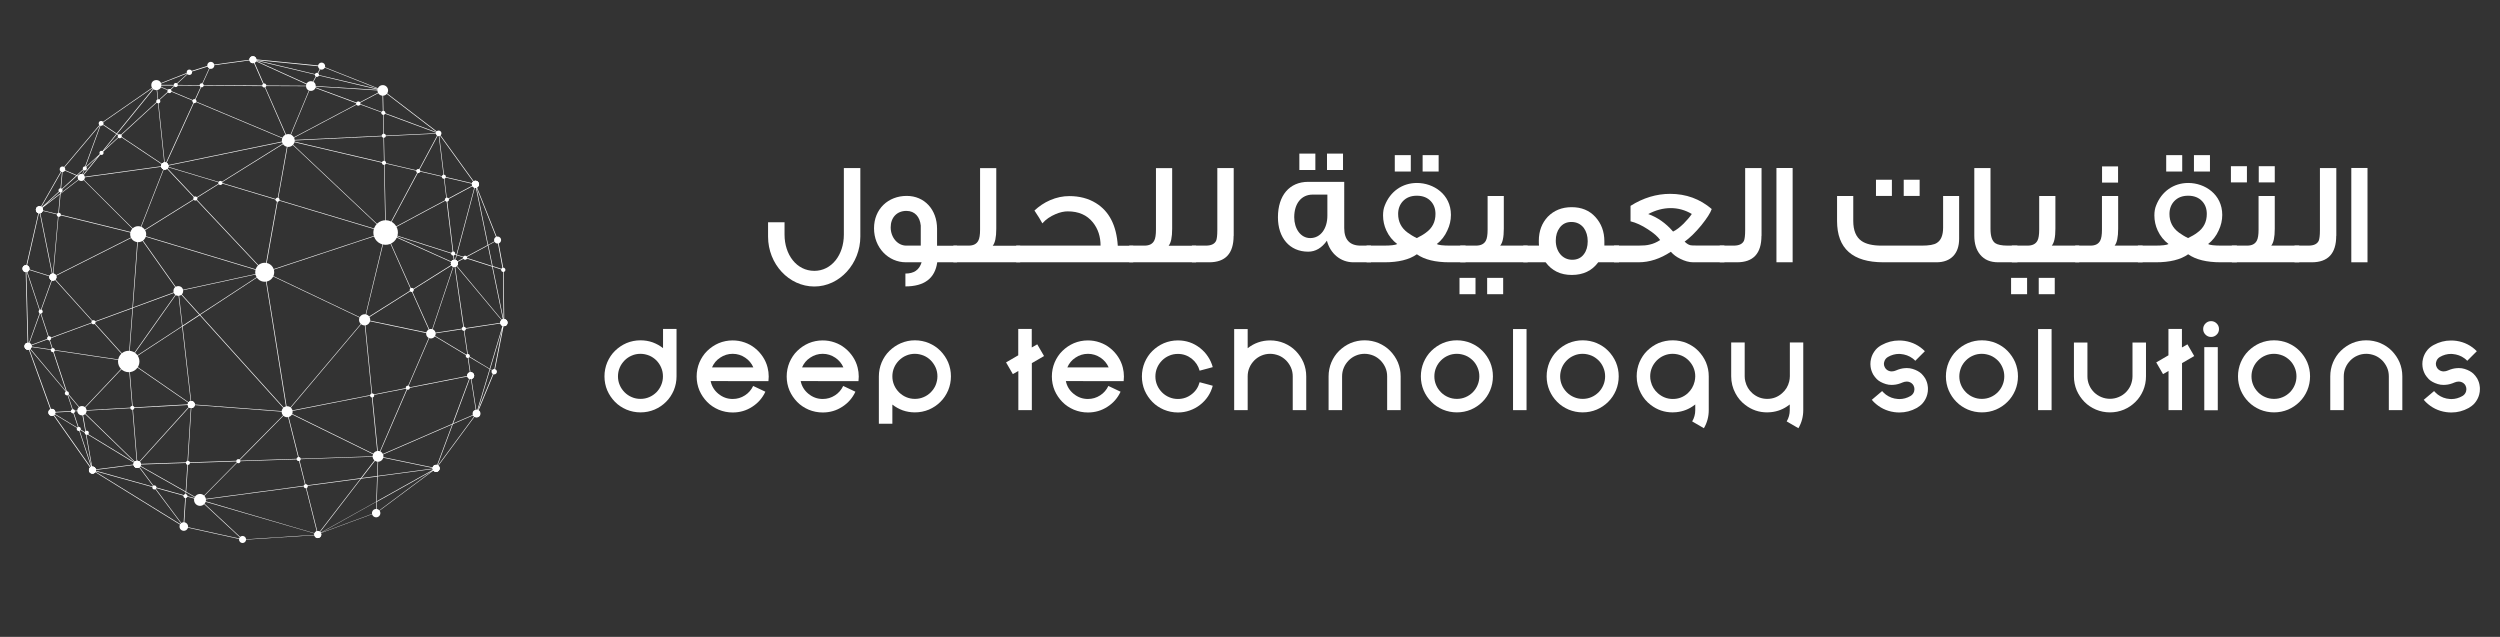 <?xml version="1.0" encoding="utf-8"?>
<!-- Generator: Adobe Illustrator 24.3.0, SVG Export Plug-In . SVG Version: 6.00 Build 0)  -->
<svg version="1.1" id="Layer_1" xmlns="http://www.w3.org/2000/svg" xmlns:xlink="http://www.w3.org/1999/xlink" x="0px" y="0px"
	 viewBox="0 0 2685 684" style="enable-background:new 0 0 2685 684;" xml:space="preserve">
<rect x="0" y="0" width="2685" height="684" fill="#333333" stroke="none"/>
<style type="text/css">
	.st0{fill:#FFFFFF;}
</style>
<g>
	<g>
		<g transform="translate(866.202, 276.343)">
		</g>
	</g>
	<g>
		<g transform="translate(969.776, 370.448)">
		</g>
	</g>
	<g>
		<g transform="translate(1093.853, 370.448)">
		</g>
	</g>
	<g>
		<g transform="translate(1423.653, 370.448)">
		</g>
	</g>
	<g>
		<g>
			<polygon class="st0" points="512.5,444.4 511.8,444.1 530.3,399.3 531,399.6 			"/>
		</g>
		<g>
			<polygon class="st0" points="540.2,290.8 534.2,258.2 535,258 541,290.6 			"/>
		</g>
		<g>
			
				<rect x="308.2" y="30.3" transform="matrix(9.832209e-02 -0.995 0.995 9.832209e-02 211.208 367.897)" class="st0" width="0.8" height="74.2"/>
		</g>
		<g>
			<rect x="202.8" y="73.3" transform="matrix(0.953 -0.303 0.303 0.953 -12.223 68.53)" class="st0" width="24" height="0.8"/>
		</g>
		<g>
			<g>
				<line class="st0" x1="260.8" y1="579.6" x2="341.5" y2="574.4"/>
			</g>
			<g>
				<polygon class="st0" points="260.8,579.8 260.8,579.4 341.5,574.2 341.5,574.6 				"/>
			</g>
		</g>
		<g>
			<g>
				<line class="st0" x1="340.8" y1="574" x2="404.2" y2="550.6"/>
			</g>
			<g>
				
					<rect x="338.7" y="562.1" transform="matrix(0.938 -0.346 0.346 0.938 -171.526 163.603)" class="st0" width="67.6" height="0.3"/>
			</g>
		</g>
		<g>
			<path class="st0" d="M260.5,579.7C260.5,579.7,260.5,579.7,260.5,579.7l-63.2-13.9c0,0,0,0-0.1,0c0,0,0,0-0.1,0l-98.1-60.7
				c0,0,0,0-0.1,0c0,0,0,0,0,0l0,0c0,0,0,0,0,0c0,0,0,0,0,0h0c0,0,0,0,0,0s0,0,0,0c0,0,0,0,0,0c0,0,0,0,0,0c0,0,0,0,0,0l-43.6-62
				c0,0,0,0,0-0.1c0,0,0,0,0,0l-25.6-71l0,0c0,0,0,0,0,0h0c0,0,0,0,0,0l0,0c0,0,0,0,0,0c0,0,0,0,0,0c0,0,0,0,0,0l0,0v0l0,0
				c0,0,0,0,0,0l0,0c0,0,0,0,0,0c0,0,0,0,0,0l0,0l0,0c0,0,0-0.1,0-0.1l-2.2-83.4c0,0,0,0,0-0.1c0,0,0,0,0,0c0,0,0,0,0,0L42,225.3
				c0,0,0-0.1,0-0.1l24.8-43.5c0,0,0,0,0,0l0,0c0,0,0,0,0,0c0,0,0,0,0,0l0,0c0,0,0,0,0,0c0,0,0,0,0,0l41.5-49.3c0,0,0,0,0.1-0.1
				l59.3-41.1c0,0,0,0,0,0c0,0,0,0,0,0c0,0,0,0,0,0l35.5-13.9c0.1-0.1,0.3,0,0.4,0.1c0.1,0.1,0.1,0.3-0.1,0.4L189,91.2l27.4,0.2
				l9.7-21.4c0-0.1,0.1-0.2,0.2-0.2l45.2-6.1c0,0,0,0,0.1,0c0,0,0,0,0.1,0L340.2,80l4.9-9.1c0.1-0.1,0.2-0.2,0.4-0.1l65.7,26.1
				c0,0,0,0,0,0l0,0c0,0,0,0,0,0c0,0,0,0,0.1,0l60.1,46c0,0,0,0,0,0v0l0,0c0,0,0,0,0,0l39.5,54.7c0,0,0,0,0,0v0c0,0,0,0,0,0
				c0,0,0,0,0,0l23.8,59.9c0.1,0.1,0,0.3-0.1,0.4l-10.1,5.5l4.6,22.3l11.6,3.7c0.1,0,0.2,0.2,0.2,0.3l0.7,56.7c0,0,0,0,0,0
				c0,0,0,0,0,0l-10.4,52.7c0,0.1-0.1,0.2-0.2,0.2c-0.1,0-0.2,0-0.3,0l-4.3-2.6l-14.2,47.3c0,0,0,0,0,0v0l0,0c0,0,0,0.1,0,0.1
				l-43.4,58.8c0,0,0,0-0.1,0.1l0,0c0,0,0,0,0,0l0,0l0,0c0,0,0,0,0,0s0,0,0,0v0c0,0,0,0,0,0c0,0,0,0,0,0s0,0,0,0l0,0h0c0,0,0,0,0,0
				l-64.5,48c-0.1,0.1-0.2,0.1-0.3,0c-0.1-0.1-0.2-0.2-0.2-0.3l0.4-11.7l-62.6,35c-0.1,0-0.2,0.1-0.2,0L216,537.6l44.7,41.6
				c0.1,0.1,0.1,0.2,0.1,0.4C260.7,579.7,260.6,579.7,260.5,579.7z M197.7,565.3l61.8,13.6l-44.8-41.7l-15-4.2L197.7,565.3z
				 M216.3,537l124.6,36.6L328,522.1L216.3,537z M328.6,522l12.9,51.4l45.6-59.2L328.6,522z M387.9,514.1l-45.4,59l61.6-34.4
				l0.9-26.8L387.9,514.1z M166.5,523.9l30.5,40.8l2-31.8L166.5,523.9z M101.3,505.8l94.8,58.6l-30.6-40.8L101.3,505.8z M404.7,539
				l-0.4,11.4l60.1-44.8L404.7,539z M405.6,511.7l-0.9,26.6l62.2-34.8L405.6,511.7z M200,528.2l14.8,8.4l40.6-41.1l-53.4,1.8
				L200,528.2z M256.2,495.4l-40.6,41.1l112.2-15l-7.1-28.2L256.2,495.4z M199.7,532.4l12.7,3.5l-12.5-7.1L199.7,532.4z M165.9,523
				l33.2,9.2l0.2-3.7l-50.8-28.8L165.9,523z M148.5,499l50.9,28.8l1.9-30.6L148.5,499z M100.9,505l64.1,17.8L147.2,499L100.9,505z
				 M321.4,493.2l7,28.2l59.1-7.9l17.8-23.1L321.4,493.2z M405.7,491.1l-17.2,22.3l16.5-2.2L405.7,491.1z M406.3,490.5l-0.7,20.6
				l61-8.1L406.3,490.5z M92.7,465.8l6.8,38.7l46.9-6L92.7,465.8z M56.8,443.9l41.5,59l-13.9-42.2L56.8,443.9z M407,490l61.2,12.7
				l17.4-46.8L407,490z M486.4,455.5L469.5,501l41.4-56.1L486.4,455.5z M85.2,461.2l13,39.4L92,465.4L85.2,461.2z M205.1,435.3
				l-57,63l53.2-1.8L205.1,435.3z M142.7,438.3l4.9,59.7l57.1-63.2L142.7,438.3z M88.8,441.3l58.2,56.6l-4.9-59.6L88.8,441.3z
				 M92.6,465l52.6,32l-56.6-55L92.6,465z M205.7,434.8l-3.8,61.8l54-1.8l51.7-52.3L205.7,434.8z M308.1,442.8l-51.3,52l63.8-2.1
				L308.1,442.8z M308.8,442.8l12.5,49.9l83.5-2.8L308.8,442.8z M309.3,442.3l96.3,47.3l-6.4-65L309.3,442.3z M437.9,417l-31.3,72.5
				l79.3-34.4l19.1-51.3L437.9,417z M399.9,424.5l6.3,64.4l30.9-71.7L399.9,424.5z M84.9,460.3l6.9,4.2l-4.1-23.2l-8.9,0.5
				L84.9,460.3z M56.7,443.2l27.4,16.7l-5.9-17.9L56.7,443.2z M505.4,404.6l-18.6,50.1l24.7-10.7L505.4,404.6z M502.8,382.8l3,20.5
				l6.1,39.4l13.9-46.2L502.8,382.8z M31,373.5l25,69.1l22.1-1.3l-6.4-19.4L31,373.5z M205.7,434.2l101.9,7.7l-93.1-103.3l-18.3,12
				L205.7,434.2z M391.3,344.2l-82.2,97.5l90.1-17.7L391.3,344.2z M284.8,292.9l23.8,148.5l82.6-97.9L284.8,292.9z M72.7,423.2l6,18
				l8.8-0.5L72.7,423.2z M215,338.1l92.8,103l-23.7-148.3L215,338.1z M138,388.7l-49.2,52l53.2-3L138,388.7z M72.2,421.6l15.9,19
				l49.5-52.4l-80.4-12L72.2,421.6z M138.6,388.6l4,49l61.9-3.5L138.6,388.6z M138.8,388l66.3,45.8l-9.5-83L138.8,388z M391.9,343.9
				l7.9,80l37.6-7.4l24.9-57.8L391.9,343.9z M30.8,372.3l40.2,48l-14.6-44.2L30.8,372.3z M462.9,358.8l-24.8,57.5l67-13.2l-3-20.7
				L462.9,358.8z M526.5,396.3l4,2.4l9-46L526.5,396.3z M502.7,382l23.2,14l14.7-49.1l-42.1,6.4L502.7,382z M57,375.6l80.4,12
				l-37.1-41.2l-47.2,17.4L57,375.6z M101,346.2l37,41.1l4.2-56.2L101,346.2z M142.8,330.8l-4.2,56.1l52.1-73.7L142.8,330.8z
				 M191.3,313.4l-51.9,73.5l56.1-36.7L191.3,313.4z M463.7,358.6l38.3,23l-4.1-28.2L463.7,358.6z M31.3,371.8l25,3.7L52.5,364
				L31.3,371.8z M43.3,336.1l-12.7,35.3l21.7-8L43.3,336.1z M28.3,290.6l2.1,79.7L43,335.1L28.3,290.6z M43.6,335.1l9.3,28.1
				l47-17.3l-43-47.7L43.6,335.1z M487.9,284.1L463.2,358l34.6-5.3L487.9,284.1z M392.4,343.3l69.8,14.6l-20.4-45.8L392.4,343.3z
				 M442.4,311.9l20.4,45.7l24.7-74L442.4,311.9z M488.5,283.8l10,68.8l42.1-6.4L488.5,283.8z M191.9,313.5l4.1,36.3l18-11.8
				L191.9,313.5z M57.3,297.7l43.2,48l41.7-15.3L148,252L57.3,297.7z M488.5,282.9l52.1,62.5l-12.1-59l-29.1-9.3L488.5,282.9z
				 M529.2,286.5l11.6,56.7l-0.6-53.2L529.2,286.5z M285.2,292.5L391.4,343l22.4-93.1L285.2,292.5z M414.3,250.4l-22.3,92.3
				l49.5-31.2L414.3,250.4z M192.1,312.7l22.5,24.9l68.2-44.6L192.1,312.7z M28.4,289l14.9,45.2l13.1-36.4L28.4,289z M148.6,252.4
				l-5.8,77.7l48.2-17.7L148.6,252.4z M149.2,252.1l42.5,60.1l91.4-19.8L149.2,252.1z M414.8,250.1l27.3,61.2l45.3-28.5L414.8,250.1
				z M28.3,288.3l28.1,8.9l-14.1-70.3L28.3,288.3z M63,230.8l-5.9,66.3l90.3-45.5L63,230.8z M42.7,225.7l14,69.7l5.8-64.8
				L42.7,225.7z M298.5,215.1l-13.7,76.9l128.4-42.5L298.5,215.1z M149.1,251.4l134.2,40.4l-73.6-78.2L149.1,251.4z M210.3,213.2
				l73.8,78.5l13.7-76.8l-60.9-18.3L210.3,213.2z M500.2,276.6l28.2,9l-4.5-21.8L500.2,276.6z M419.3,251.4l68.3,30.8l-1.1-9.3
				L419.3,251.4z M490.6,274.2l-2.1,7.9l10-5.4L490.6,274.2z M487.2,273.1l1,8l1.9-7.1L487.2,273.1z M490.8,273.6l8.5,2.7l24.4-13.1
				l-13.1-64L490.8,273.6z M487.1,272.4l3.1,1l20-74.9l-30,16.1L487.1,272.4z M415,249.4l71.4,22.8l-6.9-57.3L415,249.4z
				 M511.7,201.3l12.6,61.6l9.7-5.2L511.7,201.3z M88,190.9l60.3,60.1l28.3-72.3L88,190.9z M63.1,230.1l84.3,20.8l-60-59.9
				l-22.3,17.1L63.1,230.1z M177.1,178.9L149,250.7l60.3-37.6L177.1,178.9z M298.6,214.5l114.5,34.3l-103.2-97.3L298.6,214.5z
				 M310.7,151.5l103.2,97.3l-1.5-73.5L310.7,151.5z M449.7,184L415,248.7l64.5-34.5l-2.9-24L449.7,184z M413,175.4l1.5,72.9
				l34.5-64.5L413,175.4z M43,225.2l19.5,4.8l1.9-21.3L43,225.2z M66.7,183.2l-23.1,40.5l21.2-19.5L66.7,183.2z M64.7,205.2
				l-16.8,15.4l16.6-12.8L64.7,205.2z M237.7,196.2l60.3,18.1l11.2-62.7L237.7,196.2z M477.2,190.4l2.8,23.5l29.7-15.9L477.2,190.4z
				 M178.1,178.9l31.8,33.8l26.3-16.4L178.1,178.9z M65.4,204.6l-0.2,2.8l21.6-16.6l-4.2-1.8L65.4,204.6z M67.4,182.3l-1.9,21.4
				l16.4-15.1L67.4,182.3z M477.1,189.7l32.8,7.7l-38.3-53.1L477.1,189.7z M178.3,178.4l58.6,17.6l71.1-44.4L178.3,178.4z
				 M108.7,164.9l-20.6,25.3l88.1-12.1l-47.4-31.7L108.7,164.9z M83,188.4l4.2,1.8l3.1-8.4L83,188.4z M450,183.4l26.5,6.2l-5.5-45.4
				L450,183.4z M91.2,180.9l-3,8.1l17.2-21.2L91.2,180.9z M67.6,181.7l14.8,6.4l8.3-7.6l17-46.4L67.6,181.7z M413,174.8l36.3,8.5
				l21.3-39.8l-58.2,2.8L413,174.8z M108.7,133l-17,46.6l16.5-15.1l16.7-20.6L108.7,133z M209,109l-31.4,68.9l131-27.1L209,109z
				 M129.3,146l47.4,31.7l-7.2-68.6L129.3,146z M170,108.6l7.2,68.5l31.2-68.4L182,97.7L170,108.6z M311.9,151.1l100.5,23.5
				l-0.6-28.3L311.9,151.1z M125.5,144.2l-14.1,17.4l16.9-15.5L125.5,144.2z M384.7,111.5l-73.7,39l100.8-4.8l-0.5-24.4L384.7,111.5
				z M209.3,108.5l99.8,41.9l-25.3-57.9L216.8,92L209.3,108.5z M334.1,92.8l-23.9,57.5l73.7-39L334.1,92.8z M284.4,92.4l25.3,57.7
				l23.9-57.5L284.4,92.4z M411.9,121.6l0.5,24.1l57.2-2.7L411.9,121.6z M125.9,143.7l2.9,1.9l40.7-37.3l-1.7-16.1L125.9,143.7z
				 M109.1,132.5l16.2,10.8l41-50.4L109.1,132.5z M411.9,120.9l57.4,21.3l-57.9-44.4L411.9,120.9z M385.4,111.1l25.8,9.6l-0.5-23
				L385.4,111.1z M336,92.8l48.6,18L410,97.4L336,92.8z M182.5,97.2l26.2,11l7.4-16.2l-27.8-0.2L182.5,97.2z M168.3,91.9l1.7,15.9
				l11.4-10.4L168.3,91.9z M169.5,91.8l12.3,5.2l5.5-5.1L169.5,91.8z M334.4,92.1l73,4.5l-66.9-15.9L334.4,92.1z M340.9,80.2
				L407,95.8l-61.4-24.4L340.9,80.2z M284.1,91.8l48.4,0.3l-60.2-27.4L284.1,91.8z M274.7,65.1l59.1,26.8l6.1-11.4L274.7,65.1z
				 M217,91.4l66.3,0.4l-12-27.4l-44.8,6.1L217,91.4z M169.6,91.1l18.5,0.1L202,78.5L169.6,91.1z"/>
		</g>
		<g>
			<g>
				<circle class="st0" cx="167.9" cy="91.4" r="3.8"/>
			</g>
			<g>
				<circle class="st0" cx="203.4" cy="77.6" r="2.9"/>
			</g>
			<g>
				<path class="st0" d="M46.1,225.3c0,2.1-1.7,3.8-3.8,3.8c-2.1,0-3.8-1.7-3.8-3.8c0-2.1,1.7-3.8,3.8-3.8
					C44.4,221.5,46.1,223.2,46.1,225.3z"/>
			</g>
			<g>
				<path class="st0" d="M31.7,288.5c0,2.1-1.7,3.8-3.8,3.8s-3.8-1.7-3.8-3.8c0-2.1,1.7-3.8,3.8-3.8S31.7,286.4,31.7,288.5z"/>
			</g>
			<g>
				<path class="st0" d="M103.1,504.9c0,2.1-1.7,3.8-3.8,3.8c-2.1,0-3.8-1.7-3.8-3.8c0-2.1,1.7-3.8,3.8-3.8
					C101.4,501.1,103.1,502.8,103.1,504.9z"/>
			</g>
			<g>
				<path class="st0" d="M218.6,536.9c0,2.1-1.7,3.8-3.8,3.8c-2.1,0-3.8-1.7-3.8-3.8c0-2.1,1.7-3.8,3.8-3.8
					C216.9,533.1,218.6,534.8,218.6,536.9z"/>
			</g>
			<g>
				<circle class="st0" cx="147.3" cy="498.7" r="3.8"/>
			</g>
			<g>
				<circle class="st0" cx="406" cy="490.1" r="3.8"/>
			</g>
			<g>
				<path class="st0" d="M466.6,358.4c0,2.1-1.7,3.8-3.8,3.8c-2.1,0-3.8-1.7-3.8-3.8c0-2.1,1.7-3.8,3.8-3.8
					C464.9,354.6,466.6,356.3,466.6,358.4z"/>
			</g>
			<g>
				<path class="st0" d="M395.4,343.5c0,2.1-1.7,3.8-3.8,3.8c-2.1,0-3.8-1.7-3.8-3.8c0-2.1,1.7-3.8,3.8-3.8
					C393.7,339.7,395.4,341.4,395.4,343.5z"/>
			</g>
			<g>
				<circle class="st0" cx="406" cy="490.1" r="3.8"/>
			</g>
			<g>
				<path class="st0" d="M312.1,442.2c0,2.1-1.7,3.8-3.8,3.8c-2.1,0-3.8-1.7-3.8-3.8c0-2.1,1.7-3.8,3.8-3.8
					C310.4,438.4,312.1,440.1,312.1,442.2z"/>
			</g>
			<g>
				<path class="st0" d="M509.3,403.4c0,2.1-1.7,3.8-3.8,3.8c-2.1,0-3.8-1.7-3.8-3.8s1.7-3.8,3.8-3.8
					C507.6,399.6,509.3,401.3,509.3,403.4z"/>
			</g>
			<g>
				<path class="st0" d="M491.8,282.8c0,2.1-1.7,3.8-3.8,3.8c-2.1,0-3.8-1.7-3.8-3.8c0-2.1,1.7-3.8,3.8-3.8
					C490.1,279,491.8,280.7,491.8,282.8z"/>
			</g>
			<g>
				<circle class="st0" cx="541.2" cy="346.5" r="3.8"/>
			</g>
			<g>
				<path class="st0" d="M466.6,358.4c0,2.1-1.7,3.8-3.8,3.8c-2.1,0-3.8-1.7-3.8-3.8c0-2.1,1.7-3.8,3.8-3.8
					C464.9,354.6,466.6,356.3,466.6,358.4z"/>
			</g>
			<g>
				<path class="st0" d="M533.7,399.2c0,1.6-1.3,2.9-2.9,2.9c-1.6,0-2.9-1.3-2.9-2.9c0-1.6,1.3-2.9,2.9-2.9
					C532.4,396.4,533.7,397.6,533.7,399.2z"/>
			</g>
			<g>
				<circle class="st0" cx="541.2" cy="346.5" r="3.8"/>
			</g>
			<g>
				<circle class="st0" cx="511.8" cy="444.2" r="3.8"/>
			</g>
			<g>
				<path class="st0" d="M509.3,403.4c0,2.1-1.7,3.8-3.8,3.8c-2.1,0-3.8-1.7-3.8-3.8s1.7-3.8,3.8-3.8
					C507.6,399.6,509.3,401.3,509.3,403.4z"/>
			</g>
			<g>
				<path class="st0" d="M472.2,503c0,2.1-1.7,3.8-3.8,3.8c-2.1,0-3.8-1.7-3.8-3.8c0-2.1,1.7-3.8,3.8-3.8
					C470.5,499.2,472.2,500.9,472.2,503z"/>
			</g>
			<g>
				<circle class="st0" cx="511.8" cy="444.2" r="4.2"/>
			</g>
			<g>
				<circle class="st0" cx="406" cy="490.1" r="3.8"/>
			</g>
			<g>
				<path class="st0" d="M472.2,503c0,2.1-1.7,3.8-3.8,3.8c-2.1,0-3.8-1.7-3.8-3.8c0-2.1,1.7-3.8,3.8-3.8
					C470.5,499.2,472.2,500.9,472.2,503z"/>
			</g>
			<g>
				<path class="st0" d="M408.5,551.1c0,2.5-2,4.5-4.5,4.5c-2.5,0-4.5-2-4.5-4.5c0-2.5,2-4.5,4.5-4.5
					C406.5,546.5,408.5,548.6,408.5,551.1z"/>
			</g>
			<g>
				<circle class="st0" cx="406" cy="490.1" r="5.8"/>
			</g>
			<g>
				<path class="st0" d="M345.1,574.1c0,2.1-1.7,3.8-3.8,3.8c-2.1,0-3.8-1.7-3.8-3.8c0-2.1,1.7-3.8,3.8-3.8
					C343.4,570.3,345.1,572,345.1,574.1z"/>
			</g>
			<g>
				<path class="st0" d="M472.2,503c0,2.1-1.7,3.8-3.8,3.8c-2.1,0-3.8-1.7-3.8-3.8c0-2.1,1.7-3.8,3.8-3.8
					C470.5,499.2,472.2,500.9,472.2,503z"/>
			</g>
			<g>
				<path class="st0" d="M218.6,536.9c0,2.1-1.7,3.8-3.8,3.8c-2.1,0-3.8-1.7-3.8-3.8c0-2.1,1.7-3.8,3.8-3.8
					C216.9,533.1,218.6,534.8,218.6,536.9z"/>
			</g>
			<g>
				<path class="st0" d="M312.1,442.2c0,2.1-1.7,3.8-3.8,3.8c-2.1,0-3.8-1.7-3.8-3.8c0-2.1,1.7-3.8,3.8-3.8
					C310.4,438.4,312.1,440.1,312.1,442.2z"/>
			</g>
			<g>
				<path class="st0" d="M345.1,574.1c0,2.1-1.7,3.8-3.8,3.8c-2.1,0-3.8-1.7-3.8-3.8c0-2.1,1.7-3.8,3.8-3.8
					C343.4,570.3,345.1,572,345.1,574.1z"/>
			</g>
			<g>
				<path class="st0" d="M221.2,536.9c0,3.5-2.9,6.4-6.4,6.4c-3.5,0-6.4-2.9-6.4-6.4c0-3.5,2.9-6.4,6.4-6.4
					C218.3,530.5,221.2,533.4,221.2,536.9z"/>
			</g>
			<g>
				<path class="st0" d="M264.3,579.4c0,2.1-1.7,3.8-3.8,3.8c-2.1,0-3.8-1.7-3.8-3.8c0-2.1,1.7-3.8,3.8-3.8
					C262.6,575.6,264.3,577.3,264.3,579.4z"/>
			</g>
			<g>
				<path class="st0" d="M201.1,565.5c0,2.1-1.7,3.8-3.8,3.8c-2.1,0-3.8-1.7-3.8-3.8c0-2.1,1.7-3.8,3.8-3.8
					C199.4,561.8,201.1,563.4,201.1,565.5z"/>
			</g>
			<g>
				<path class="st0" d="M209.2,434.5c0,2.1-1.7,3.8-3.8,3.8c-2.1,0-3.8-1.7-3.8-3.8s1.7-3.8,3.8-3.8
					C207.5,430.7,209.2,432.4,209.2,434.5z"/>
			</g>
			<g>
				<path class="st0" d="M312.1,442.2c0,2.1-1.7,3.8-3.8,3.8c-2.1,0-3.8-1.7-3.8-3.8c0-2.1,1.7-3.8,3.8-3.8
					C310.4,438.4,312.1,440.1,312.1,442.2z"/>
			</g>
			<g>
				<path class="st0" d="M395.4,343.5c0,2.1-1.7,3.8-3.8,3.8c-2.1,0-3.8-1.7-3.8-3.8c0-2.1,1.7-3.8,3.8-3.8
					C393.7,339.7,395.4,341.4,395.4,343.5z"/>
			</g>
			<g>
				<path class="st0" d="M491.8,282.8c0,2.1-1.7,3.8-3.8,3.8c-2.1,0-3.8-1.7-3.8-3.8c0-2.1,1.7-3.8,3.8-3.8
					C490.1,279,491.8,280.7,491.8,282.8z"/>
			</g>
			<g>
				<path class="st0" d="M467.9,358.4c0,2.8-2.3,5.1-5.1,5.1c-2.8,0-5.1-2.3-5.1-5.1s2.3-5.1,5.1-5.1
					C465.6,353.3,467.9,355.6,467.9,358.4z"/>
			</g>
			<g>
				<path class="st0" d="M418,249.5c0,2.1-1.7,3.8-3.8,3.8c-2.1,0-3.8-1.7-3.8-3.8c0-2.1,1.7-3.8,3.8-3.8
					C416.3,245.7,418,247.4,418,249.5z"/>
			</g>
			<g>
				<path class="st0" d="M397.6,343.5c0,3.3-2.7,6-6,6c-3.3,0-6-2.7-6-6c0-3.3,2.7-6,6-6C394.9,337.4,397.6,340.1,397.6,343.5z"/>
			</g>
			<g>
				<path class="st0" d="M288.1,292.4c0,2.1-1.7,3.8-3.8,3.8c-2.1,0-3.8-1.7-3.8-3.8s1.7-3.8,3.8-3.8
					C286.4,288.6,288.1,290.3,288.1,292.4z"/>
			</g>
			<g>
				<path class="st0" d="M314.3,442.2c0,3.3-2.7,5.9-5.9,5.9c-3.3,0-5.9-2.7-5.9-5.9c0-3.3,2.7-5.9,5.9-5.9
					C311.6,436.2,314.3,438.9,314.3,442.2z"/>
			</g>
			<g>
				<circle class="st0" cx="191.5" cy="312.5" r="3.8"/>
			</g>
			<g>
				<path class="st0" d="M209.2,434.5c0,2.1-1.7,3.8-3.8,3.8c-2.1,0-3.8-1.7-3.8-3.8s1.7-3.8,3.8-3.8
					C207.5,430.7,209.2,432.4,209.2,434.5z"/>
			</g>
			<g>
				<circle class="st0" cx="147.3" cy="498.7" r="3.8"/>
			</g>
			<g>
				<path class="st0" d="M202,565.5c0,2.6-2.1,4.6-4.6,4.6c-2.6,0-4.6-2.1-4.6-4.6c0-2.6,2.1-4.6,4.6-4.6
					C199.9,560.9,202,563,202,565.5z"/>
			</g>
			<g>
				<path class="st0" d="M103.1,504.9c0,2.1-1.7,3.8-3.8,3.8c-2.1,0-3.8-1.7-3.8-3.8c0-2.1,1.7-3.8,3.8-3.8
					C101.4,501.1,103.1,502.8,103.1,504.9z"/>
			</g>
			<g>
				<circle class="st0" cx="147.3" cy="498.7" r="3.8"/>
			</g>
			<g>
				<path class="st0" d="M142,388c0,2.1-1.7,3.8-3.8,3.8c-2.1,0-3.8-1.7-3.8-3.8c0-2.1,1.7-3.8,3.8-3.8
					C140.3,384.2,142,385.9,142,388z"/>
			</g>
			<g>
				<path class="st0" d="M209.2,434.5c0,2.1-1.7,3.8-3.8,3.8c-2.1,0-3.8-1.7-3.8-3.8s1.7-3.8,3.8-3.8
					C207.5,430.7,209.2,432.4,209.2,434.5z"/>
			</g>
			<g>
				<path class="st0" d="M91.8,441.1c0,2.1-1.7,3.8-3.8,3.8c-2.1,0-3.8-1.7-3.8-3.8s1.7-3.8,3.8-3.8C90.1,437.3,91.8,439,91.8,441.1
					z"/>
			</g>
			<g>
				<circle class="st0" cx="147.3" cy="498.7" r="3.8"/>
			</g>
			<g>
				<path class="st0" d="M59.5,442.9c0,2.1-1.7,3.8-3.8,3.8s-3.8-1.7-3.8-3.8c0-2.1,1.7-3.8,3.8-3.8S59.5,440.8,59.5,442.9z"/>
			</g>
			<g>
				<path class="st0" d="M103.1,504.9c0,2.1-1.7,3.8-3.8,3.8c-2.1,0-3.8-1.7-3.8-3.8c0-2.1,1.7-3.8,3.8-3.8
					C101.4,501.1,103.1,502.8,103.1,504.9z"/>
			</g>
			<g>
				<path class="st0" d="M91.8,441.1c0,2.1-1.7,3.8-3.8,3.8c-2.1,0-3.8-1.7-3.8-3.8s1.7-3.8,3.8-3.8C90.1,437.3,91.8,439,91.8,441.1
					z"/>
			</g>
			<g>
				<path class="st0" d="M59.5,442.9c0,2.1-1.7,3.8-3.8,3.8s-3.8-1.7-3.8-3.8c0-2.1,1.7-3.8,3.8-3.8S59.5,440.8,59.5,442.9z"/>
			</g>
			<g>
				<path class="st0" d="M33.9,371.9c0,2.1-1.7,3.8-3.8,3.8c-2.1,0-3.8-1.7-3.8-3.8c0-2.1,1.7-3.8,3.8-3.8
					C32.2,368.1,33.9,369.8,33.9,371.9z"/>
			</g>
			<g>
				<path class="st0" d="M93,441.1c0,2.7-2.2,5-5,5c-2.7,0-5-2.2-5-5s2.2-5,5-5C90.8,436.1,93,438.3,93,441.1z"/>
			</g>
			<g>
				<path class="st0" d="M142,388c0,2.1-1.7,3.8-3.8,3.8c-2.1,0-3.8-1.7-3.8-3.8c0-2.1,1.7-3.8,3.8-3.8
					C140.3,384.2,142,385.9,142,388z"/>
			</g>
			<g>
				<path class="st0" d="M288.1,292.4c0,2.1-1.7,3.8-3.8,3.8c-2.1,0-3.8-1.7-3.8-3.8s1.7-3.8,3.8-3.8
					C286.4,288.6,288.1,290.3,288.1,292.4z"/>
			</g>
			<g>
				<path class="st0" d="M418,249.5c0,2.1-1.7,3.8-3.8,3.8c-2.1,0-3.8-1.7-3.8-3.8c0-2.1,1.7-3.8,3.8-3.8
					C416.3,245.7,418,247.4,418,249.5z"/>
			</g>
			<g>
				<path class="st0" d="M542.8,289.8c0,1.3-1,2.3-2.3,2.3s-2.3-1-2.3-2.3c0-1.3,1-2.3,2.3-2.3S542.8,288.6,542.8,289.8z"/>
			</g>
			<g>
				<circle class="st0" cx="541.2" cy="346.5" r="3.8"/>
			</g>
			<g>
				<path class="st0" d="M514.4,197.9c0,2.1-1.7,3.8-3.8,3.8c-2.1,0-3.8-1.7-3.8-3.8c0-2.1,1.7-3.8,3.8-3.8
					C512.7,194.1,514.4,195.8,514.4,197.9z"/>
			</g>
			<g>
				<path class="st0" d="M418,249.5c0,2.1-1.7,3.8-3.8,3.8c-2.1,0-3.8-1.7-3.8-3.8c0-2.1,1.7-3.8,3.8-3.8
					C416.3,245.7,418,247.4,418,249.5z"/>
			</g>
			<g>
				<path class="st0" d="M491.8,282.8c0,2.1-1.7,3.8-3.8,3.8c-2.1,0-3.8-1.7-3.8-3.8c0-2.1,1.7-3.8,3.8-3.8
					C490.1,279,491.8,280.7,491.8,282.8z"/>
			</g>
			<g>
				<path class="st0" d="M538.2,257.8c0,2.1-1.7,3.8-3.8,3.8c-2.1,0-3.8-1.7-3.8-3.8c0-2.1,1.7-3.8,3.8-3.8
					C536.5,254,538.2,255.7,538.2,257.8z"/>
			</g>
			<g>
				<path class="st0" d="M514.4,197.9c0,2.1-1.7,3.8-3.8,3.8c-2.1,0-3.8-1.7-3.8-3.8c0-2.1,1.7-3.8,3.8-3.8
					C512.7,194.1,514.4,195.8,514.4,197.9z"/>
			</g>
			<g>
				<path class="st0" d="M491.8,282.8c0,2.1-1.7,3.8-3.8,3.8c-2.1,0-3.8-1.7-3.8-3.8c0-2.1,1.7-3.8,3.8-3.8
					C490.1,279,491.8,280.7,491.8,282.8z"/>
			</g>
			<g>
				<path class="st0" d="M313.4,150.9c0,2.1-1.7,3.8-3.8,3.8c-2.1,0-3.8-1.7-3.8-3.8c0-2.1,1.7-3.8,3.8-3.8
					C311.7,147.1,313.4,148.8,313.4,150.9z"/>
			</g>
			<g>
				<path class="st0" d="M514.4,197.9c0,2.1-1.7,3.8-3.8,3.8c-2.1,0-3.8-1.7-3.8-3.8c0-2.1,1.7-3.8,3.8-3.8
					C512.7,194.1,514.4,195.8,514.4,197.9z"/>
			</g>
			<g>
				<path class="st0" d="M418,249.5c0,2.1-1.7,3.8-3.8,3.8c-2.1,0-3.8-1.7-3.8-3.8c0-2.1,1.7-3.8,3.8-3.8
					C416.3,245.7,418,247.4,418,249.5z"/>
			</g>
			<g>
				<path class="st0" d="M414.9,97.1c0,2.1-1.7,3.8-3.8,3.8s-3.8-1.7-3.8-3.8c0-2.1,1.7-3.8,3.8-3.8S414.9,95.1,414.9,97.1z"/>
			</g>
			<g>
				<path class="st0" d="M474.1,143.2c0,1.7-1.3,3-3,3c-1.7,0-3-1.3-3-3s1.3-3,3-3C472.8,140.2,474.1,141.5,474.1,143.2z"/>
			</g>
			<g>
				<circle class="st0" cx="333.9" cy="92.4" r="3.8"/>
			</g>
			<g>
				<path class="st0" d="M349.2,71c0,2.1-1.7,3.8-3.8,3.8s-3.8-1.7-3.8-3.8c0-2.1,1.7-3.8,3.8-3.8S349.2,69,349.2,71z"/>
			</g>
			<g>
				<circle class="st0" cx="384.8" cy="111.2" r="2.3"/>
			</g>
			<g>
				<path class="st0" d="M413.9,121.2c0,1.2-1,2.2-2.2,2.2c-1.2,0-2.2-1-2.2-2.2s1-2.2,2.2-2.2C412.9,119,413.9,120,413.9,121.2z"/>
			</g>
			<g>
				<circle class="st0" cx="412.4" cy="174.9" r="2.2"/>
			</g>
			<g>
				<circle class="st0" cx="412.2" cy="145.8" r="2.2"/>
			</g>
			<g>
				<circle class="st0" cx="449.2" cy="183.7" r="2.2"/>
			</g>
			<g>
				<circle class="st0" cx="476.7" cy="189.8" r="2.2"/>
			</g>
			<g>
				<path class="st0" d="M482.2,214.4c0,1.2-1,2.2-2.2,2.2c-1.2,0-2.2-1-2.2-2.2c0-1.2,1-2.2,2.2-2.2
					C481.2,212.2,482.2,213.2,482.2,214.4z"/>
			</g>
			<g>
				<circle class="st0" cx="486.7" cy="272.3" r="2.2"/>
			</g>
			<g>
				<path class="st0" d="M501.7,276.8c0,1.2-1,2.2-2.2,2.2s-2.2-1-2.2-2.2c0-1.2,1-2.2,2.2-2.2S501.7,275.6,501.7,276.8z"/>
			</g>
			<g>
				<circle class="st0" cx="442.2" cy="311.4" r="2.2"/>
			</g>
			<g>
				<circle class="st0" cx="498.2" cy="353.1" r="2.2"/>
			</g>
			<g>
				<path class="st0" d="M504.6,382.3c0,1.2-1,2.2-2.2,2.2c-1.2,0-2.2-1-2.2-2.2c0-1.2,1-2.2,2.2-2.2
					C503.6,380.1,504.6,381.1,504.6,382.3z"/>
			</g>
			<g>
				<circle class="st0" cx="438" cy="416.4" r="2.2"/>
			</g>
			<g>
				<circle class="st0" cx="399.7" cy="424.7" r="2.2"/>
			</g>
			<g>
				<circle class="st0" cx="328.4" cy="522.2" r="2.2"/>
			</g>
			<g>
				<circle class="st0" cx="320.8" cy="493" r="2.2"/>
			</g>
			<g>
				<circle class="st0" cx="256" cy="495.3" r="2.2"/>
			</g>
			<g>
				<path class="st0" d="M201.4,532.8c0,1.2-1,2.2-2.2,2.2s-2.2-1-2.2-2.2c0-1.2,1-2.2,2.2-2.2S201.4,531.6,201.4,532.8z"/>
			</g>
			<g>
				<circle class="st0" cx="165.8" cy="523.5" r="2.2"/>
			</g>
			<g>
				<circle class="st0" cx="201.8" cy="497.1" r="2.2"/>
			</g>
			<g>
				<circle class="st0" cx="93.2" cy="464.8" r="2.2"/>
			</g>
			<g>
				<circle class="st0" cx="84.6" cy="460.7" r="2.2"/>
			</g>
			<g>
				<circle class="st0" cx="78.3" cy="441.7" r="2.2"/>
			</g>
			<g>
				<path class="st0" d="M74,422.4c0,1.2-1,2.2-2.2,2.2s-2.2-1-2.2-2.2c0-1.2,1-2.2,2.2-2.2S74,421.2,74,422.4z"/>
			</g>
			<g>
				<circle class="st0" cx="56.7" cy="376" r="2.2"/>
			</g>
			<g>
				<circle class="st0" cx="52.8" cy="363.3" r="2.2"/>
			</g>
			<g>
				<path class="st0" d="M144.3,438c0,1.2-1,2.2-2.2,2.2s-2.2-1-2.2-2.2c0-1.2,1-2.2,2.2-2.2S144.3,436.8,144.3,438z"/>
			</g>
			<g>
				<circle class="st0" cx="100.4" cy="346.1" r="2.2"/>
			</g>
			<g>
				<path class="st0" d="M45.9,334.6c0,1.2-1,2.2-2.2,2.2s-2.2-1-2.2-2.2c0-1.2,1-2.2,2.2-2.2S45.9,333.4,45.9,334.6z"/>
			</g>
			<g>
				<circle class="st0" cx="63.2" cy="230.7" r="2.2"/>
			</g>
			<g>
				<circle class="st0" cx="109" cy="164.2" r="2.2"/>
			</g>
			<g>
				<path class="st0" d="M67.2,204.4c0,1.2-1,2.2-2.2,2.2c-1.2,0-2.2-1-2.2-2.2s1-2.2,2.2-2.2C66.2,202.2,67.2,203.1,67.2,204.4z"/>
			</g>
			<g>
				<circle class="st0" cx="128.6" cy="146.3" r="2.2"/>
			</g>
			<g>
				<path class="st0" d="M93.3,180.9c0,1.2-1,2.2-2.2,2.2c-1.2,0-2.2-1-2.2-2.2s1-2.2,2.2-2.2C92.3,178.7,93.3,179.7,93.3,180.9z"/>
			</g>
			<g>
				<path class="st0" d="M211,108.6c0,1.2-1,2.2-2.2,2.2s-2.2-1-2.2-2.2s1-2.2,2.2-2.2S211,107.4,211,108.6z"/>
			</g>
			<g>
				<path class="st0" d="M218.8,91.6c0,1.2-1,2.2-2.2,2.2c-1.2,0-2.2-1-2.2-2.2s1-2.2,2.2-2.2C217.8,89.4,218.8,90.4,218.8,91.6z"/>
			</g>
			<g>
				<circle class="st0" cx="182" cy="97.8" r="2.2"/>
			</g>
			<g>
				<circle class="st0" cx="170" cy="108.8" r="2.2"/>
			</g>
			<g>
				<circle class="st0" cx="188.8" cy="91.3" r="2.2"/>
			</g>
			<g>
				<path class="st0" d="M286,91.8c0,1.2-1,2.2-2.2,2.2c-1.2,0-2.2-1-2.2-2.2s1-2.2,2.2-2.2C285,89.6,286,90.6,286,91.8z"/>
			</g>
			<g>
				<path class="st0" d="M238.9,196.5c0,1.2-1,2.2-2.2,2.2s-2.2-1-2.2-2.2s1-2.2,2.2-2.2S238.9,195.3,238.9,196.5z"/>
			</g>
			<g>
				<circle class="st0" cx="209.8" cy="213.2" r="2.2"/>
			</g>
			<g>
				<path class="st0" d="M300.3,214.5c0,1.2-1,2.2-2.2,2.2c-1.2,0-2.2-1-2.2-2.2s1-2.2,2.2-2.2C299.4,212.3,300.3,213.3,300.3,214.5
					z"/>
			</g>
			<g>
				<circle class="st0" cx="340.4" cy="80.4" r="2.2"/>
			</g>
			<g>
				<path class="st0" d="M414.9,97.1c0,2.1-1.7,3.8-3.8,3.8s-3.8-1.7-3.8-3.8c0-2.1,1.7-3.8,3.8-3.8S414.9,95.1,414.9,97.1z"/>
			</g>
			<g>
				<path class="st0" d="M275.4,64.1c0,2.1-1.7,3.8-3.8,3.8c-2.1,0-3.8-1.7-3.8-3.8c0-2.1,1.7-3.8,3.8-3.8
					C273.7,60.3,275.4,62,275.4,64.1z"/>
			</g>
			<g>
				<circle class="st0" cx="333.9" cy="92.4" r="3.8"/>
			</g>
			<g>
				<path class="st0" d="M416.8,97.1c0,3.2-2.6,5.7-5.7,5.7c-3.2,0-5.7-2.6-5.7-5.7c0-3.2,2.6-5.7,5.7-5.7
					C414.3,91.4,416.8,94,416.8,97.1z"/>
			</g>
			<g>
				<path class="st0" d="M313.4,150.9c0,2.1-1.7,3.8-3.8,3.8c-2.1,0-3.8-1.7-3.8-3.8c0-2.1,1.7-3.8,3.8-3.8
					C311.7,147.1,313.4,148.8,313.4,150.9z"/>
			</g>
			<g>
				
					<ellipse transform="matrix(0.732 -0.681 0.681 0.732 -58.939 349.16)" class="st0" cx="414.2" cy="249.5" rx="13.2" ry="13.2"/>
			</g>
			<g>
				<circle class="st0" cx="177" cy="178.3" r="3.8"/>
			</g>
			<g>
				<path class="st0" d="M288.1,292.4c0,2.1-1.7,3.8-3.8,3.8c-2.1,0-3.8-1.7-3.8-3.8s1.7-3.8,3.8-3.8
					C286.4,288.6,288.1,290.3,288.1,292.4z"/>
			</g>
			<g>
				<path class="st0" d="M313.4,150.9c0,2.1-1.7,3.8-3.8,3.8c-2.1,0-3.8-1.7-3.8-3.8c0-2.1,1.7-3.8,3.8-3.8
					C311.7,147.1,313.4,148.8,313.4,150.9z"/>
			</g>
			<g>
				<path class="st0" d="M152.2,251.5c0,2.1-1.7,3.8-3.8,3.8c-2.1,0-3.8-1.7-3.8-3.8c0-2.1,1.7-3.8,3.8-3.8
					C150.5,247.7,152.2,249.4,152.2,251.5z"/>
			</g>
			<g>
				<circle class="st0" cx="191.5" cy="312.5" r="3.8"/>
			</g>
			<g>
				<path class="st0" d="M294.5,292.4c0,5.6-4.5,10.2-10.2,10.2s-10.2-4.5-10.2-10.2s4.5-10.2,10.2-10.2S294.5,286.8,294.5,292.4z"
					/>
			</g>
			<g>
				<path class="st0" d="M152.2,251.5c0,2.1-1.7,3.8-3.8,3.8c-2.1,0-3.8-1.7-3.8-3.8c0-2.1,1.7-3.8,3.8-3.8
					C150.5,247.7,152.2,249.4,152.2,251.5z"/>
			</g>
			<g>
				<path class="st0" d="M142,388c0,2.1-1.7,3.8-3.8,3.8c-2.1,0-3.8-1.7-3.8-3.8c0-2.1,1.7-3.8,3.8-3.8
					C140.3,384.2,142,385.9,142,388z"/>
			</g>
			<g>
				<circle class="st0" cx="191.5" cy="312.5" r="5.2"/>
			</g>
			<g>
				<path class="st0" d="M33.9,371.9c0,2.1-1.7,3.8-3.8,3.8c-2.1,0-3.8-1.7-3.8-3.8c0-2.1,1.7-3.8,3.8-3.8
					C32.2,368.1,33.9,369.8,33.9,371.9z"/>
			</g>
			<g>
				
					<ellipse transform="matrix(0.231 -0.973 0.973 0.231 -271.198 433.072)" class="st0" cx="138.2" cy="388" rx="11.5" ry="11.5"/>
			</g>
			<g>
				<path class="st0" d="M60.6,297.6c0,2.1-1.7,3.8-3.8,3.8c-2.1,0-3.8-1.7-3.8-3.8c0-2.1,1.7-3.8,3.8-3.8
					C58.9,293.8,60.6,295.5,60.6,297.6z"/>
			</g>
			<g>
				<path class="st0" d="M31.7,288.5c0,2.1-1.7,3.8-3.8,3.8s-3.8-1.7-3.8-3.8c0-2.1,1.7-3.8,3.8-3.8S31.7,286.4,31.7,288.5z"/>
			</g>
			<g>
				<path class="st0" d="M33.9,371.9c0,2.1-1.7,3.8-3.8,3.8c-2.1,0-3.8-1.7-3.8-3.8c0-2.1,1.7-3.8,3.8-3.8
					C32.2,368.1,33.9,369.8,33.9,371.9z"/>
			</g>
			<g>
				<path class="st0" d="M60.6,297.6c0,2.1-1.7,3.8-3.8,3.8c-2.1,0-3.8-1.7-3.8-3.8c0-2.1,1.7-3.8,3.8-3.8
					C58.9,293.8,60.6,295.5,60.6,297.6z"/>
			</g>
			<g>
				<path class="st0" d="M152.2,251.5c0,2.1-1.7,3.8-3.8,3.8c-2.1,0-3.8-1.7-3.8-3.8c0-2.1,1.7-3.8,3.8-3.8
					C150.5,247.7,152.2,249.4,152.2,251.5z"/>
			</g>
			<g>
				<path class="st0" d="M46.1,225.3c0,2.1-1.7,3.8-3.8,3.8c-2.1,0-3.8-1.7-3.8-3.8c0-2.1,1.7-3.8,3.8-3.8
					C44.4,221.5,46.1,223.2,46.1,225.3z"/>
			</g>
			<g>
				<path class="st0" d="M60.6,297.6c0,2.1-1.7,3.8-3.8,3.8c-2.1,0-3.8-1.7-3.8-3.8c0-2.1,1.7-3.8,3.8-3.8
					C58.9,293.8,60.6,295.5,60.6,297.6z"/>
			</g>
			<g>
				<path class="st0" d="M46.1,225.3c0,2.1-1.7,3.8-3.8,3.8c-2.1,0-3.8-1.7-3.8-3.8c0-2.1,1.7-3.8,3.8-3.8
					C44.4,221.5,46.1,223.2,46.1,225.3z"/>
			</g>
			<g>
				<circle class="st0" cx="87.3" cy="190.6" r="3.8"/>
			</g>
			<g>
				<circle class="st0" cx="67.1" cy="181.8" r="3"/>
			</g>
			<g>
				<path class="st0" d="M157,251.5c0,4.7-3.8,8.6-8.6,8.6c-4.7,0-8.6-3.8-8.6-8.6c0-4.7,3.8-8.6,8.6-8.6
					C153.1,242.9,157,246.8,157,251.5z"/>
			</g>
			<g>
				<circle class="st0" cx="177" cy="178.3" r="3.8"/>
			</g>
			<g>
				<path class="st0" d="M313.4,150.9c0,2.1-1.7,3.8-3.8,3.8c-2.1,0-3.8-1.7-3.8-3.8c0-2.1,1.7-3.8,3.8-3.8
					C311.7,147.1,313.4,148.8,313.4,150.9z"/>
			</g>
			<g>
				<circle class="st0" cx="333.9" cy="92.4" r="5.2"/>
			</g>
			<g>
				<circle class="st0" cx="167.9" cy="91.4" r="3.8"/>
			</g>
			<g>
				<circle class="st0" cx="177" cy="178.3" r="3.8"/>
			</g>
			<g>
				<circle class="st0" cx="108.6" cy="132.5" r="2.6"/>
			</g>
			<g>
				<circle class="st0" cx="167.9" cy="91.4" r="3.8"/>
			</g>
			<g>
				<circle class="st0" cx="177" cy="178.3" r="3.8"/>
			</g>
			<g>
				<path class="st0" d="M230.2,70.2c0,2.1-1.7,3.8-3.8,3.8c-2.1,0-3.8-1.7-3.8-3.8c0-2.1,1.7-3.8,3.8-3.8
					C228.5,66.4,230.2,68.1,230.2,70.2z"/>
			</g>
			<g>
				<path class="st0" d="M316.5,150.9c0,3.8-3.1,6.9-6.9,6.9c-3.8,0-6.9-3.1-6.9-6.9c0-3.8,3.1-6.9,6.9-6.9
					C313.4,144,316.5,147.1,316.5,150.9z"/>
			</g>
			<g>
				<path class="st0" d="M275.4,64.1c0,2.1-1.7,3.8-3.8,3.8c-2.1,0-3.8-1.7-3.8-3.8c0-2.1,1.7-3.8,3.8-3.8
					C273.7,60.3,275.4,62,275.4,64.1z"/>
			</g>
			<g>
				<circle class="st0" cx="167.9" cy="91.4" r="5.4"/>
			</g>
		</g>
	</g>
	<g>
		<g>
			<g>
				<path class="st0" d="M726.6,353.4v50.8c0,5.2-1,10.3-3,15.1c-2,4.6-4.7,8.8-8.3,12.3c-3.6,3.6-7.7,6.3-12.3,8.3
					c-4.8,2-9.8,3-15.1,3c-5.2,0-10.3-1-15.1-3c-4.6-2-8.8-4.7-12.3-8.3c-3.5-3.6-6.3-7.7-8.3-12.3c-2-4.8-3-9.8-3-15.1
					c0-5.2,1-10.3,3-15.1c2-4.6,4.7-8.8,8.3-12.3c3.6-3.5,7.7-6.3,12.3-8.3c4.8-2,9.8-3,15.1-3c4.5,0,8.9,0.7,13.1,2.2
					c4,1.5,7.7,3.5,11.1,6.2v-20.6H726.6z M687.9,428.4c3.3,0,6.4-0.6,9.4-1.9c2.9-1.2,5.4-3,7.7-5.2c2.2-2.3,3.9-4.8,5.1-7.7
					c1.3-3,1.9-6.2,1.9-9.4c0-3.3-0.6-6.4-1.9-9.4c-1.2-2.9-2.9-5.4-5.1-7.7c-2.3-2.2-4.8-4-7.7-5.2c-3-1.2-6.2-1.9-9.4-1.9
					c-3.3,0-6.5,0.6-9.4,1.9c-2.9,1.2-5.5,3-7.7,5.2c-2.2,2.3-4,4.8-5.2,7.7c-1.3,3-1.9,6.2-1.9,9.4c0,3.3,0.6,6.4,1.9,9.4
					c1.2,2.9,3,5.4,5.2,7.7c2.2,2.2,4.8,4,7.7,5.2C681.4,427.8,684.6,428.4,687.9,428.4z"/>
				<path class="st0" d="M763.2,409.1c1.1,5.6,3.9,10.2,8.3,13.8c4.5,3.7,9.6,5.6,15.4,5.6c4.8,0,9.2-1.3,13.2-3.9
					c3.9-2.5,6.8-5.9,8.8-10.1l13.1,6.2c-3.1,6.7-7.8,12.1-14,16.1c-6.4,4.2-13.4,6.2-21.1,6.2c-5.2,0-10.3-1-15.1-3
					c-4.6-2-8.8-4.7-12.3-8.3c-3.5-3.6-6.3-7.7-8.3-12.3c-2-4.8-3-9.8-3-15.1c0-5.2,1-10.3,3-15.1c2-4.6,4.7-8.8,8.3-12.3
					c3.6-3.5,7.7-6.3,12.3-8.3c4.8-2,9.8-3,15.1-3c4.4,0,8.7,0.7,12.9,2.2c4,1.4,7.7,3.4,11,6.1c3.3,2.6,6.1,5.7,8.5,9.3
					c2.3,3.5,4.1,7.4,5.1,11.6c0.8,3.1,1.2,6.4,1.2,9.7c0,1.6-0.1,3.2-0.3,4.8H763.2z M786.9,380c-4.9,0-9.4,1.4-13.4,4.1
					c-4,2.6-6.9,6.1-8.8,10.5h44.4c-1.9-4.4-4.8-7.8-8.8-10.5C796.3,381.4,791.8,380,786.9,380z"/>
				<path class="st0" d="M859.9,409.1c1.1,5.6,3.9,10.2,8.3,13.8c4.5,3.7,9.6,5.6,15.4,5.6c4.8,0,9.2-1.3,13.2-3.9
					c3.9-2.5,6.8-5.9,8.8-10.1l13.1,6.2c-3.1,6.7-7.8,12.1-14,16.1c-6.4,4.2-13.4,6.2-21.1,6.2c-5.2,0-10.3-1-15.1-3
					c-4.6-2-8.8-4.7-12.3-8.3c-3.5-3.6-6.3-7.7-8.3-12.3c-2-4.8-3-9.8-3-15.1c0-5.2,1-10.3,3-15.1c2-4.6,4.7-8.8,8.3-12.3
					c3.6-3.5,7.7-6.3,12.3-8.3c4.8-2,9.8-3,15.1-3c4.4,0,8.7,0.7,12.9,2.2c4,1.4,7.7,3.4,11,6.1c3.3,2.6,6.1,5.7,8.5,9.3
					c2.3,3.5,4.1,7.4,5.1,11.6c0.8,3.1,1.2,6.4,1.2,9.7c0,1.6-0.1,3.2-0.3,4.8H859.9z M883.6,380c-4.9,0-9.4,1.4-13.4,4.1
					c-4,2.6-6.9,6.1-8.8,10.5h44.4c-1.9-4.4-4.8-7.8-8.8-10.5C892.9,381.4,888.5,380,883.6,380z"/>
				<path class="st0" d="M982.6,365.5c5.2,0,10.3,1,15.1,3c4.6,2,8.8,4.7,12.3,8.3c3.5,3.6,6.3,7.7,8.3,12.3c2,4.8,3,9.8,3,15.1
					c0,5.2-1,10.3-3,15.1c-2,4.6-4.7,8.8-8.3,12.3c-3.6,3.6-7.7,6.3-12.3,8.3c-4.8,2-9.8,3-15.1,3c-4.5,0-8.9-0.7-13.1-2.2
					c-4-1.5-7.7-3.5-11.1-6.2v20.6h-14.5v-50.8c0-5.2,1-10.3,3-15.1c2-4.6,4.7-8.8,8.3-12.3c3.6-3.5,7.7-6.3,12.3-8.3
					C972.4,366.5,977.4,365.5,982.6,365.5z M982.6,428.4c3.3,0,6.4-0.6,9.4-1.9c2.9-1.2,5.5-3,7.7-5.2c2.2-2.3,4-4.8,5.2-7.7
					c1.2-3,1.9-6.2,1.9-9.4c0-3.3-0.6-6.4-1.9-9.4c-1.3-2.9-3-5.4-5.2-7.7c-2.2-2.2-4.8-4-7.7-5.2c-3-1.2-6.2-1.9-9.4-1.9
					c-3.3,0-6.4,0.6-9.4,1.9c-2.9,1.2-5.4,3-7.7,5.2c-2.2,2.3-4,4.8-5.2,7.7c-1.3,3-1.9,6.2-1.9,9.4c0,3.3,0.6,6.4,1.9,9.4
					c1.2,2.9,3,5.4,5.2,7.7c2.3,2.2,4.8,4,7.7,5.2C976.2,427.8,979.4,428.4,982.6,428.4z"/>
				<path class="st0" d="M1108.1,353.4v19.8l5.9-3.4l7.3,12.6l-13.1,7.6v50.5h-14.5v-42.1l-5.9,3.4l-7.3-12.6l13.1-7.6v-28.3H1108.1
					z"/>
				<path class="st0" d="M1144.7,409.1c1.1,5.6,3.9,10.2,8.3,13.8c4.5,3.7,9.6,5.6,15.4,5.6c4.8,0,9.2-1.3,13.2-3.9
					c3.9-2.5,6.8-5.9,8.8-10.1l13.1,6.2c-3.1,6.7-7.8,12.1-14,16.1c-6.4,4.2-13.4,6.2-21.1,6.2c-5.2,0-10.3-1-15.1-3
					c-4.6-2-8.8-4.7-12.3-8.3c-3.5-3.6-6.3-7.7-8.3-12.3c-2-4.8-3-9.8-3-15.1c0-5.2,1-10.3,3-15.1c2-4.6,4.7-8.8,8.3-12.3
					c3.6-3.5,7.7-6.3,12.3-8.3c4.8-2,9.8-3,15.1-3c4.4,0,8.7,0.7,12.9,2.2c4,1.4,7.7,3.4,11,6.1c3.3,2.6,6.1,5.7,8.5,9.3
					c2.3,3.5,4.1,7.4,5.1,11.6c0.8,3.1,1.2,6.4,1.2,9.7c0,1.6-0.1,3.2-0.3,4.8H1144.7z M1168.5,380c-4.9,0-9.4,1.4-13.4,4.1
					c-4,2.6-6.9,6.1-8.8,10.5h44.4c-1.9-4.4-4.8-7.8-8.8-10.5C1177.8,381.4,1173.3,380,1168.5,380z"/>
				<path class="st0" d="M1297.8,413l4.7,1.3c-2.2,8.3-6.8,15.2-13.6,20.5c-3.3,2.6-7,4.6-11,6c-4.1,1.5-8.4,2.2-12.8,2.2
					c-5.2,0-10.3-1-15.1-3c-4.6-2-8.8-4.7-12.3-8.3c-3.5-3.6-6.3-7.7-8.3-12.3c-2-4.8-3-9.8-3-15.1c0-5.2,1-10.3,3-15.1
					c2-4.6,4.7-8.8,8.3-12.3c3.6-3.5,7.7-6.3,12.3-8.3c4.8-2,9.8-3,15.1-3c8.9,0,16.8,2.7,23.8,8.2c3.3,2.6,6.1,5.6,8.4,9.1
					c2.4,3.5,4.1,7.4,5.2,11.4l-4.7,1.3l-9.4,2.5c-1.4-5.2-4.3-9.5-8.5-12.9c-4.4-3.4-9.3-5.1-14.8-5.1c-3.3,0-6.5,0.6-9.4,1.9
					c-2.9,1.2-5.5,3-7.7,5.2c-2.2,2.3-4,4.8-5.2,7.7c-1.3,3-1.9,6.2-1.9,9.4c0,3.3,0.6,6.4,1.9,9.4c1.2,2.9,3,5.4,5.2,7.7
					c2.2,2.2,4.8,4,7.7,5.2c3,1.3,6.1,1.9,9.4,1.9c5.5,0,10.5-1.7,14.8-5.1c4.3-3.3,7.1-7.6,8.5-12.9L1297.8,413z"/>
				<path class="st0" d="M1402.9,440.5h-14.5v-36.3c0-3.3-0.6-6.4-1.9-9.4c-1.3-2.9-3-5.4-5.2-7.7c-2.3-2.2-4.8-4-7.7-5.2
					c-3-1.2-6.2-1.9-9.4-1.9s-6.4,0.6-9.4,1.9c-2.9,1.2-5.5,3-7.7,5.2c-2.2,2.3-4,4.8-5.2,7.7c-1.3,3-1.9,6.2-1.9,9.4v36.3h-14.5
					v-87.1h14.5V374c3.4-2.7,7.1-4.8,11.1-6.2c4.2-1.5,8.6-2.2,13.1-2.2c5.2,0,10.3,1,15.1,3c4.6,2,8.8,4.7,12.3,8.3
					c3.5,3.6,6.3,7.7,8.3,12.3c2,4.8,3,9.8,3,15.1V440.5z"/>
				<path class="st0" d="M1504.3,440.5h-14.5v-36.3c0-3.3-0.6-6.4-1.9-9.4c-1.3-2.9-3-5.4-5.2-7.7c-2.3-2.2-4.8-4-7.7-5.2
					c-3-1.2-6.2-1.9-9.4-1.9s-6.4,0.6-9.4,1.9c-2.9,1.2-5.5,3-7.7,5.2c-2.2,2.3-4,4.8-5.2,7.7c-1.3,3-1.9,6.2-1.9,9.4v36.3h-14.5
					v-36.3c0-5.2,1-10.3,3-15.1c2-4.6,4.7-8.8,8.3-12.3c3.6-3.5,7.7-6.3,12.3-8.3c4.8-2,9.8-3,15.1-3c5.2,0,10.3,1,15.1,3
					c4.6,2,8.8,4.7,12.3,8.3c3.5,3.6,6.3,7.7,8.3,12.3c2,4.8,3,9.8,3,15.1V440.5z"/>
				<path class="st0" d="M1564.7,365.5c5.2,0,10.3,1,15.1,3c4.6,2,8.8,4.7,12.3,8.3c3.5,3.6,6.3,7.7,8.3,12.3c2,4.8,3,9.8,3,15.1
					c0,5.2-1,10.3-3,15.1c-2,4.6-4.7,8.8-8.3,12.3c-3.6,3.6-7.7,6.3-12.3,8.3c-4.8,2-9.8,3-15.1,3c-5.2,0-10.3-1-15.1-3
					c-4.6-2-8.8-4.7-12.3-8.3c-3.6-3.6-6.3-7.7-8.3-12.3c-2-4.8-3-9.8-3-15.1c0-5.2,1-10.3,3-15.1c2-4.6,4.7-8.8,8.3-12.3
					c3.6-3.5,7.7-6.3,12.3-8.3C1554.4,366.5,1559.4,365.5,1564.7,365.5z M1540.5,404.2c0,3.3,0.6,6.4,1.9,9.4c1.2,2.9,3,5.4,5.2,7.7
					c2.2,2.2,4.8,4,7.7,5.2c3,1.3,6.1,1.9,9.4,1.9c3.3,0,6.4-0.6,9.4-1.9c2.9-1.2,5.4-3,7.7-5.2c2.2-2.3,3.9-4.8,5.1-7.7
					c1.3-3,1.9-6.2,1.9-9.4c0-3.3-0.6-6.4-1.9-9.4c-1.2-2.9-2.9-5.5-5.1-7.7c-2.3-2.2-4.8-4-7.7-5.2c-3-1.2-6.2-1.9-9.4-1.9
					c-3.3,0-6.5,0.6-9.4,1.9c-2.9,1.2-5.5,3-7.7,5.2c-2.2,2.2-4,4.8-5.2,7.7C1541.1,397.8,1540.5,401,1540.5,404.2z"/>
				<path class="st0" d="M1625,353.4h14.5v87.1H1625V353.4z"/>
				<path class="st0" d="M1699.8,365.5c5.2,0,10.3,1,15.1,3c4.6,2,8.8,4.7,12.3,8.3c3.5,3.6,6.3,7.7,8.3,12.3c2,4.8,3,9.8,3,15.1
					c0,5.2-1,10.3-3,15.1c-2,4.6-4.7,8.8-8.3,12.3c-3.6,3.6-7.7,6.3-12.3,8.3c-4.8,2-9.8,3-15.1,3c-5.2,0-10.3-1-15.1-3
					c-4.6-2-8.8-4.7-12.3-8.3c-3.6-3.6-6.3-7.7-8.3-12.3c-2-4.8-3-9.8-3-15.1c0-5.2,1-10.3,3-15.1c2-4.6,4.7-8.8,8.3-12.3
					c3.6-3.5,7.7-6.3,12.3-8.3C1689.6,366.5,1694.6,365.5,1699.8,365.5z M1675.6,404.2c0,3.3,0.6,6.4,1.9,9.4c1.2,2.9,3,5.4,5.2,7.7
					c2.2,2.2,4.8,4,7.7,5.2c3,1.3,6.1,1.9,9.4,1.9c3.3,0,6.4-0.6,9.4-1.9c2.9-1.2,5.4-3,7.7-5.2c2.2-2.3,3.9-4.8,5.1-7.7
					c1.3-3,1.9-6.2,1.9-9.4c0-3.3-0.6-6.4-1.9-9.4c-1.2-2.9-2.9-5.5-5.1-7.7c-2.3-2.2-4.8-4-7.7-5.2c-3-1.2-6.2-1.9-9.4-1.9
					c-3.3,0-6.5,0.6-9.4,1.9c-2.9,1.2-5.5,3-7.7,5.2c-2.2,2.2-4,4.8-5.2,7.7C1676.3,397.8,1675.6,401,1675.6,404.2z"/>
				<path class="st0" d="M1796.5,365.5c5.2,0,10.3,1,15.1,3c4.6,2,8.8,4.7,12.3,8.3c3.5,3.6,6.3,7.7,8.3,12.3c2,4.8,3,9.8,3,15.1
					v36.3c0,6.9-1.7,13.4-5.2,19.4l-12.6-7.3c2.2-3.7,3.3-7.7,3.3-12.1v-6.1c-0.2,0.2-0.5,0.3-0.7,0.5c-5.8,4.5-12.4,7.1-19.7,7.8
					c-1.3,0.1-2.6,0.2-3.9,0.2c-8.8,0-16.6-2.7-23.5-8c-4.5-3.4-8-7.6-10.6-12.6c-3-5.6-4.5-11.7-4.5-18.2c0-5.2,1-10.3,3-15.1
					c2-4.6,4.7-8.8,8.3-12.3c3.6-3.5,7.7-6.3,12.3-8.3C1786.2,366.5,1791.2,365.5,1796.5,365.5z M1820,409.8
					c0.4-1.8,0.7-3.7,0.7-5.6c0-3.3-0.6-6.4-1.9-9.4c-1.2-2.9-3-5.4-5.2-7.7c-2.2-2.2-4.8-4-7.7-5.2c-3-1.2-6.2-1.9-9.4-1.9
					c-3.3,0-6.4,0.6-9.4,1.9c-2.9,1.2-5.4,3-7.7,5.2c-2.2,2.3-4,4.8-5.2,7.7c-1.3,3-1.9,6.2-1.9,9.4c0,1.9,0.2,3.8,0.7,5.6
					c1.2,5,3.7,9.2,7.6,12.6c4.6,4,9.9,6.1,16,6.1c6.1,0,11.4-2,16-6.1C1816.3,419,1818.8,414.8,1820,409.8z"/>
				<path class="st0" d="M1936.7,367.9v72.6c0,6.9-1.7,13.4-5.2,19.4l-12.6-7.3c2.2-3.7,3.3-7.7,3.3-12.1v-6.1
					c-0.2,0.2-0.5,0.3-0.7,0.5c-5.8,4.5-12.4,7.1-19.7,7.8c-1.3,0.1-2.6,0.2-3.9,0.2c-8.8,0-16.6-2.7-23.5-8
					c-4.5-3.4-8-7.6-10.6-12.6c-3-5.6-4.5-11.7-4.5-18.2v-36.3h14.5v36.3c0,1.9,0.2,3.8,0.7,5.6c1.2,5,3.7,9.2,7.5,12.6
					c4.6,4,9.9,6.1,16,6.1c6.1,0,11.4-2,16-6.1c3.9-3.4,6.4-7.6,7.6-12.6c0.4-1.8,0.7-3.7,0.7-5.6v-36.3H1936.7z"/>
				<path class="st0" d="M2059.2,437.8c-0.3,0.2-0.6,0.3-0.7,0.4c-5.8,3.2-12,4.8-18.4,4.8c-1.9,0-3.8-0.1-5.8-0.4
					c-8.4-1.2-15.6-4.8-21.7-10.7c-0.8-0.8-1.6-1.6-2.3-2.5l11.1-9.4c0.4,0.5,0.9,1,1.5,1.6c0.8,0.8,1.7,1.5,2.5,2.2
					c3.8,2.8,8.1,4.4,12.8,4.7c0.6,0,1.1,0.1,1.7,0.1c4.2,0,8.2-1.1,12-3.3c2-1.2,3.3-2.9,3.9-5.1c0.2-0.8,0.3-1.5,0.3-2.3
					c0-1.4-0.4-2.8-1.1-4.1c-0.9-1.5-2.2-2.6-3.8-3.3c-1.1-0.5-2.3-0.7-3.4-0.7c-0.8,0-1.6,0.1-2.4,0.3c-0.6,0.2-1.4,0.4-2.1,0.7
					c-3.2,1.4-6.4,2.3-9.6,2.5c-0.7,0-1.4,0.1-2.1,0.1c-2.2,0-4.3-0.3-6.2-0.9c-4.2-1.3-7.5-3.1-9.7-5.3c-1.5-1.5-2.7-3.1-3.8-4.8
					c-1.5-2.7-2.5-5.5-2.9-8.5c-0.1-1-0.2-1.9-0.2-2.9c0-1.9,0.2-3.8,0.7-5.7c0.7-2.9,1.9-5.5,3.6-7.9c1.7-2.5,3.9-4.5,6.5-6.1
					c0.1-0.1,0.3-0.2,0.7-0.4c0.4-0.2,0.6-0.3,0.7-0.4c5.9-3.2,12-4.8,18.5-4.8c2,0,4,0.1,6,0.4c8.5,1.3,15.8,5,21.8,11.1
					l-10.3,10.3c-0.8-0.9-1.8-1.8-2.9-2.6c-3.8-2.8-8.1-4.3-12.8-4.7c-0.6,0-1.1-0.1-1.7-0.1c-4.2,0-8.2,1.1-12,3.3
					c-2,1.2-3.3,2.9-3.9,5.1c-0.2,0.8-0.4,1.5-0.4,2.3c0,1.4,0.4,2.8,1.2,4.1c0.9,1.5,2.2,2.6,3.8,3.3c1.1,0.5,2.3,0.7,3.4,0.7
					c0.8,0,1.6-0.1,2.4-0.3c0.7-0.2,1.4-0.4,2.1-0.7c3.2-1.4,6.4-2.3,9.6-2.5c0.7,0,1.4-0.1,2.1-0.1c2.2,0,4.3,0.3,6.2,0.9
					c4.2,1.3,7.4,3.1,9.7,5.3c1.5,1.5,2.7,3.1,3.8,4.8c1.5,2.7,2.5,5.5,2.8,8.5c0.2,1,0.2,2.1,0.2,3.1c0,1.9-0.2,3.7-0.7,5.6
					c-0.7,2.8-1.9,5.4-3.6,7.8c-1.7,2.5-3.9,4.5-6.5,6C2059.8,437.4,2059.5,437.6,2059.2,437.8z"/>
				<path class="st0" d="M2128.6,365.5c5.2,0,10.3,1,15.1,3c4.6,2,8.8,4.7,12.3,8.3c3.5,3.6,6.3,7.7,8.3,12.3c2,4.8,3,9.8,3,15.1
					c0,5.2-1,10.3-3,15.1c-2,4.6-4.7,8.8-8.3,12.3c-3.6,3.6-7.7,6.3-12.3,8.3c-4.8,2-9.8,3-15.1,3c-5.2,0-10.3-1-15.1-3
					c-4.6-2-8.8-4.7-12.3-8.3c-3.6-3.6-6.3-7.7-8.3-12.3c-2-4.8-3-9.8-3-15.1c0-5.2,1-10.3,3-15.1c2-4.6,4.7-8.8,8.3-12.3
					c3.6-3.5,7.7-6.3,12.3-8.3C2118.3,366.5,2123.3,365.5,2128.6,365.5z M2104.3,404.2c0,3.3,0.6,6.4,1.9,9.4c1.2,2.9,3,5.4,5.2,7.7
					c2.2,2.2,4.8,4,7.7,5.2c3,1.3,6.1,1.9,9.4,1.9c3.3,0,6.4-0.6,9.4-1.9c2.9-1.2,5.4-3,7.7-5.2c2.2-2.3,3.9-4.8,5.1-7.7
					c1.3-3,1.9-6.2,1.9-9.4c0-3.3-0.6-6.4-1.9-9.4c-1.2-2.9-2.9-5.5-5.1-7.7c-2.3-2.2-4.8-4-7.7-5.2c-3-1.2-6.2-1.9-9.4-1.9
					c-3.3,0-6.5,0.6-9.4,1.9c-2.9,1.2-5.5,3-7.7,5.2c-2.2,2.2-4,4.8-5.2,7.7C2105,397.8,2104.3,401,2104.3,404.2z"/>
				<path class="st0" d="M2188.9,353.4h14.5v87.1h-14.5V353.4z"/>
				<path class="st0" d="M2227.4,367.9h14.5v36.3c0,3.3,0.6,6.4,1.9,9.4c1.2,2.9,3,5.4,5.2,7.7c2.3,2.2,4.8,3.9,7.7,5.1
					c3,1.3,6.2,1.9,9.4,1.9s6.4-0.6,9.4-1.9c2.9-1.2,5.5-2.9,7.7-5.1c2.2-2.3,4-4.8,5.2-7.7c1.2-3,1.9-6.2,1.9-9.4v-36.3h14.5v36.3
					c0,5.2-1,10.3-3,15.1c-2,4.6-4.7,8.8-8.3,12.3c-3.6,3.6-7.7,6.3-12.3,8.3c-4.8,2-9.8,3-15.1,3c-5.2,0-10.3-1-15.1-3
					c-4.6-2-8.8-4.7-12.3-8.3c-3.5-3.6-6.3-7.7-8.3-12.3c-2-4.8-3-9.8-3-15.1V367.9z"/>
				<path class="st0" d="M2343.4,353.4v19.8l5.9-3.4l7.3,12.6l-13.1,7.6v50.5h-14.5v-42.1l-5.9,3.4l-7.3-12.6l13.1-7.6v-28.3H2343.4
					z"/>
				<path class="st0" d="M2380.7,359.4c-1.7,1.7-3.7,2.5-6,2.5c-2.3,0-4.3-0.8-6-2.5c-1.7-1.7-2.5-3.7-2.5-6c0-2.3,0.8-4.3,2.5-6
					s3.7-2.5,6-2.5c2.3,0,4.3,0.8,6,2.5s2.5,3.7,2.5,6C2383.2,355.8,2382.4,357.8,2380.7,359.4z M2367.4,372.8h14.5v67.8h-14.5
					V372.8z"/>
				<path class="st0" d="M2442.3,365.5c5.2,0,10.3,1,15.1,3c4.6,2,8.8,4.7,12.3,8.3c3.5,3.6,6.3,7.7,8.3,12.3c2,4.8,3,9.8,3,15.1
					c0,5.2-1,10.3-3,15.1c-2,4.6-4.7,8.8-8.3,12.3c-3.6,3.6-7.7,6.3-12.3,8.3c-4.8,2-9.8,3-15.1,3c-5.2,0-10.3-1-15.1-3
					c-4.6-2-8.8-4.7-12.3-8.3c-3.6-3.6-6.3-7.7-8.3-12.3c-2-4.8-3-9.8-3-15.1c0-5.2,1-10.3,3-15.1c2-4.6,4.7-8.8,8.3-12.3
					c3.6-3.5,7.7-6.3,12.3-8.3C2432,366.5,2437.1,365.5,2442.3,365.5z M2418.1,404.2c0,3.3,0.6,6.4,1.9,9.4c1.2,2.9,3,5.4,5.2,7.7
					c2.2,2.2,4.8,4,7.7,5.2c3,1.3,6.1,1.9,9.4,1.9c3.3,0,6.4-0.6,9.4-1.9c2.9-1.2,5.4-3,7.7-5.2c2.2-2.3,3.9-4.8,5.1-7.7
					c1.3-3,1.9-6.2,1.9-9.4c0-3.3-0.6-6.4-1.9-9.4c-1.2-2.9-2.9-5.5-5.1-7.7c-2.3-2.2-4.8-4-7.7-5.2c-3-1.2-6.2-1.9-9.4-1.9
					c-3.3,0-6.5,0.6-9.4,1.9c-2.9,1.2-5.5,3-7.7,5.2c-2.2,2.2-4,4.8-5.2,7.7C2418.7,397.8,2418.1,401,2418.1,404.2z"/>
				<path class="st0" d="M2580.1,440.5h-14.5v-36.3c0-3.3-0.6-6.4-1.9-9.4c-1.3-2.9-3-5.4-5.2-7.7c-2.3-2.2-4.8-4-7.7-5.2
					c-3-1.2-6.2-1.9-9.4-1.9s-6.4,0.6-9.4,1.9c-2.9,1.2-5.5,3-7.7,5.2c-2.2,2.3-4,4.8-5.2,7.7c-1.3,3-1.9,6.2-1.9,9.4v36.3h-14.5
					v-36.3c0-5.2,1-10.3,3-15.1c2-4.6,4.7-8.8,8.3-12.3c3.6-3.5,7.7-6.3,12.3-8.3c4.8-2,9.8-3,15.1-3c5.2,0,10.3,1,15.1,3
					c4.6,2,8.8,4.7,12.3,8.3c3.5,3.6,6.3,7.7,8.3,12.3c2,4.8,3,9.8,3,15.1V440.5z"/>
				<path class="st0" d="M2652,437.8c-0.3,0.2-0.6,0.3-0.7,0.4c-5.8,3.2-12,4.8-18.4,4.8c-1.9,0-3.8-0.1-5.8-0.4
					c-8.4-1.2-15.6-4.8-21.7-10.7c-0.8-0.8-1.6-1.6-2.3-2.5l11.1-9.4c0.4,0.5,0.9,1,1.5,1.6c0.8,0.8,1.7,1.5,2.5,2.2
					c3.8,2.8,8.1,4.4,12.8,4.7c0.6,0,1.1,0.1,1.7,0.1c4.2,0,8.2-1.1,12-3.3c2-1.2,3.3-2.9,3.9-5.1c0.2-0.8,0.3-1.5,0.3-2.3
					c0-1.4-0.4-2.8-1.1-4.1c-0.9-1.5-2.2-2.6-3.8-3.3c-1.1-0.5-2.3-0.7-3.4-0.7c-0.8,0-1.6,0.1-2.4,0.3c-0.6,0.2-1.4,0.4-2.1,0.7
					c-3.2,1.4-6.4,2.3-9.6,2.5c-0.7,0-1.4,0.1-2.1,0.1c-2.2,0-4.3-0.3-6.2-0.9c-4.2-1.3-7.5-3.1-9.7-5.3c-1.5-1.5-2.7-3.1-3.8-4.8
					c-1.5-2.7-2.5-5.5-2.9-8.5c-0.1-1-0.2-1.9-0.2-2.9c0-1.9,0.2-3.8,0.7-5.7c0.7-2.9,1.9-5.5,3.6-7.9c1.7-2.5,3.9-4.5,6.5-6.1
					c0.1-0.1,0.3-0.2,0.7-0.4c0.4-0.2,0.6-0.3,0.7-0.4c5.9-3.2,12-4.8,18.5-4.8c2,0,4,0.1,6,0.4c8.5,1.3,15.8,5,21.8,11.1
					l-10.3,10.3c-0.8-0.9-1.8-1.8-2.9-2.6c-3.8-2.8-8.1-4.3-12.8-4.7c-0.6,0-1.1-0.1-1.7-0.1c-4.2,0-8.2,1.1-12,3.3
					c-2,1.2-3.3,2.9-3.9,5.1c-0.2,0.8-0.4,1.5-0.4,2.3c0,1.4,0.4,2.8,1.2,4.1c0.9,1.5,2.2,2.6,3.8,3.3c1.1,0.5,2.3,0.7,3.4,0.7
					c0.8,0,1.6-0.1,2.4-0.3c0.7-0.2,1.4-0.4,2.1-0.7c3.2-1.4,6.4-2.3,9.6-2.5c0.7,0,1.4-0.1,2.1-0.1c2.2,0,4.3,0.3,6.2,0.9
					c4.2,1.3,7.4,3.1,9.7,5.3c1.5,1.5,2.7,3.1,3.8,4.8c1.5,2.7,2.5,5.5,2.8,8.5c0.2,1,0.2,2.1,0.2,3.1c0,1.9-0.2,3.7-0.7,5.6
					c-0.7,2.8-1.9,5.4-3.6,7.8c-1.7,2.5-3.9,4.5-6.5,6C2652.5,437.4,2652.3,437.6,2652,437.8z"/>
			</g>
		</g>
		<g>
			<path class="st0" d="M924,254.1c0,28.9-22.1,53.6-49.4,53.6c-27.3,0-49.7-24.1-49.7-53.6v-15.4h17.7v13.3
				c0,21.5,12.9,38.9,32,38.9c18.5,0,31.7-17.1,31.7-38.9v-71.5H924V254.1z"/>
			<path class="st0" d="M1027.9,281.7h-21.3c-2.4,17.2-13.8,25.9-34.2,25.9v-13.8c9.1,0,14.9-3.8,17.4-12.1H973
				c-19,0-34.3-15.8-34.3-36.5c0-20.7,15.2-34.8,35.1-34.8c19.1,0,32.6,14.7,32.6,35.3v18.2h21.5V281.7z M988.9,263.8v-21.5
				c-0.9-9.3-6.3-15.8-15.4-15.8c-10.3,0-16.9,7.2-16.9,17.7c0,10.8,7.4,19.6,16.8,19.6H988.9z"/>
			<path class="st0" d="M1095.7,281.7h-71.8v-17.9h16.3c5.2,0,8.6-1.7,10.5-5.3c1.3-2.4,1.9-6.4,1.9-11.9v-66h17.4v65.1
				c0,9.3-1.3,15.2-3.8,18.2h29.5V281.7z"/>
			<path class="st0" d="M1217.3,281.7h-125.9v-17.9h90.6c0-9.7-2.7-18-8.2-24.9c-6.4-8-15.5-11.9-27-11.9c-3.9,0-8.3,0.9-13.2,3
				c-5.6,2.4-10.4,5.6-14.1,9.9c-1.7-3.3-4.5-7.8-8.5-13.8c4.9-4.5,10.3-8.3,16.8-11.1c6.9-3,13.8-4.4,20.7-4.4
				c10.8,0,20.4,2.5,28.5,7.5c14.3,8.8,22.1,24,23.5,45.8h16.6V281.7z"/>
			<path class="st0" d="M1284.6,281.7h-71.8v-17.9h16.3c5.2,0,8.6-1.7,10.5-5.3c1.3-2.4,1.9-6.4,1.9-11.9v-66h17.4v65.1
				c0,9.3-1.3,15.2-3.8,18.2h29.5V281.7z"/>
			<path class="st0" d="M1324.9,253.3c0,19-8.8,28.4-26.3,28.4h-18.5v-17.9h14.9c5.8,0,9.4-1.7,11.1-5.2c0.8-1.9,1.3-5.6,1.3-11.3
				v-66.8h17.6V253.3z"/>
			<path class="st0" d="M1472.5,281.7h-19c-13.6,0-24.8-9.3-28.4-23.2c-5.5,7.8-12.2,11.8-20.1,11.8c-20.1,0-32.5-15.1-32.5-36.9
				c0-23.5,12.4-38.1,32.5-38.1h38.7V245c0,12.2,5.8,18.8,17.6,18.8h11.1V281.7z M1425.6,231.7v-22.7h-15.8
				c-12.2,0-19.8,9.7-19.8,24.3c0,12.1,6.7,22.4,17.2,22.4C1418.7,255.7,1425.6,245,1425.6,231.7z M1412.7,182.6h-17.2V165h17.2
				V182.6z M1442.4,182.6h-17.2V165h17.2V182.6z"/>
			<path class="st0" d="M1574.1,281.7h-17.4c-15.1,0-26.7-2.8-35-8.6c-8.2,5.8-19.8,8.6-34.7,8.6h-19.3v-17.9h18.3
				c7.8,0,12.7-0.6,14.6-1.7c-5-3.8-8.9-8.6-11.6-14.4c-2.4-5.2-3.6-10.7-3.6-16.3c0-4.1,0.6-7.7,1.9-10.8
				c5.8-14.9,18.7-24.1,34.5-24.1c17.7,0,36.5,12.1,36.5,34.3c0,5.8-1.3,11.3-3.8,16.6c-2.7,6.1-6.6,11-11.4,14.7
				c1.7,1.1,6.6,1.7,14.6,1.7h16.3V281.7z M1515.3,184.2H1498v-17.6h17.2V184.2z M1531.4,249.9c6.9-4.9,10.3-11.6,10.3-20.1
				c0-5.5-1.6-10-4.9-13.6c-3.6-3.9-8.6-6-15.1-6c-6.4,0-11.4,2-15.1,6c-3.3,3.6-5,8.2-5,13.6c0,8.3,3.4,15.1,10.3,20.1
				c2.8,2,6.1,4.1,9.7,5.8C1525.5,253.8,1528.8,251.9,1531.4,249.9z M1545.1,184.2h-17.2v-17.6h17.2V184.2z"/>
			<path class="st0" d="M1584.7,316h-17.2v-17.6h17.2V316z M1640.6,281.7h-72.3v-17.9h16.8c5.2,0,8.8-1.7,10.7-5.3
				c1.3-2.4,1.9-6.4,1.9-11.9v-36.1h17.4v35.1c0,9.3-1.3,15.2-3.9,18.2h29.5V281.7z M1614.4,316h-17.2v-17.6h17.2V316z"/>
			<path class="st0" d="M1738.9,281.7h-22.4c-6.7,9.1-16.2,13.6-28.4,13.6c-12.1,0-21.3-4.5-28.1-13.6h-24v-17.9h16.9
				c-0.2-1.7-0.2-3.4-0.2-5.2c0-10.5,3.3-19.1,9.7-25.9c6.6-6.7,15.1-10.2,25.6-10.2c10.5,0,19,3.5,25.4,10.5s9.7,15.7,9.7,26.2v4.5
				h15.7V281.7z M1705.2,259.1c0-5.5-1.4-10.4-4.2-14.3c-3.3-4.2-7.8-6.4-13.3-6.4c-5.3,0-9.6,2-12.7,6.3c-2.7,3.6-4.1,8.3-4.1,13.8
				c0,11.3,6.9,20.5,17.7,20.5c5.3,0,9.6-2,12.5-6C1703.8,269.5,1705.2,264.8,1705.2,259.1z"/>
			<path class="st0" d="M1851.9,281.7h-33.4c-4.4,0-9.1-1.3-14-3.8c-4.1-2-7.4-4.5-10-7.5c-11.4,7.5-22.9,11.3-34.7,11.3h-26.3
				v-17.9h26c5.2,0,9.3-0.3,12.2-1.1c3.8-0.8,7.5-2.4,11.3-4.9c-2.4-3.6-6.9-7.5-13.3-11.6c-6.4-4.2-12.7-7.1-18.5-8.5v-16.6
				c13.6-8.6,27.9-12.9,42.5-12.9c17.2,0,32.1,5.5,44.7,16.3c-1.4,4.2-5.2,10-11.1,17.4c-6.4,7.8-12.4,13.6-18,17.6
				c2.2,2.2,4.2,3.4,6.3,3.9c0.8,0.2,3.1,0.3,6.9,0.3h29.5V281.7z M1817,229.8c-7.1-4.2-14.7-6.3-22.7-6.3c-8,0-16.2,2.2-24.1,6.4
				c9.9,3.5,18.8,9.7,26.7,18.8c3.6-1.7,7.4-4.7,11.4-8.6C1811.8,236.5,1814.8,233.1,1817,229.8z"/>
			<path class="st0" d="M1891.8,253.3c0,19-8.8,28.4-26.3,28.4h-18.5v-17.9h14.9c5.8,0,9.4-1.7,11.1-5.2c0.8-1.9,1.3-5.6,1.3-11.3
				v-66.8h17.6V253.3z"/>
			<path class="st0" d="M1925.3,281.7h-17.4V180.4h17.4V281.7z"/>
			<path class="st0" d="M2104.1,210.5v46.1c0,15.7-8.8,25.1-24.3,25.1h-56.9c-33.2,0-49.9-14.7-49.9-44.4v-26.8h17.4v26.8
				c0,10.2,3,17.4,8.9,21.5c4.7,3.3,11.9,5,21.5,5h43c8,0,13.5-0.9,16.5-3c4.4-2.8,6.6-8.3,6.6-16.3v-34H2104.1z M2031.9,210.4
				h-17.1v-17.4h17.1V210.4z M2061.7,210.4h-17.1v-17.4h17.1V210.4z"/>
			<path class="st0" d="M2166.6,281.7h-20.5c-8.5,0-14.9-2.7-19.4-8.2c-4.2-5-6.3-11.8-6.3-20.4v-72.6h17.4v65.5
				c0,7.7,1.7,12.7,5,15.1c2.4,1.7,6.9,2.7,13.5,2.7h10.4V281.7z"/>
			<path class="st0" d="M2177.1,316h-17.2v-17.6h17.2V316z M2233,281.7h-72.3v-17.9h16.8c5.2,0,8.8-1.7,10.7-5.3
				c1.3-2.4,1.9-6.4,1.9-11.9v-36.1h17.4v35.1c0,9.3-1.3,15.2-3.9,18.2h29.5V281.7z M2206.8,316h-17.2v-17.6h17.2V316z"/>
			<path class="st0" d="M2301.2,281.7h-72.4v-17.9h16.3c5.2,0,8.6-1.7,10.5-5.3c1.3-2.4,1.9-6.4,1.9-11.9v-36.1h17.4v35.1
				c0,9.3-1.3,15.2-3.8,18.2h30.1V281.7z M2274.8,196.1h-17.2v-17.4h17.2V196.1z"/>
			<path class="st0" d="M2402.5,281.7h-17.4c-15.1,0-26.7-2.8-35-8.6c-8.2,5.8-19.8,8.6-34.7,8.6h-19.3v-17.9h18.3
				c7.8,0,12.7-0.6,14.6-1.7c-5-3.8-8.9-8.6-11.6-14.4c-2.4-5.2-3.6-10.7-3.6-16.3c0-4.1,0.6-7.7,1.9-10.8
				c5.8-14.9,18.7-24.1,34.5-24.1c17.7,0,36.5,12.1,36.5,34.3c0,5.8-1.3,11.3-3.8,16.6c-2.7,6.1-6.6,11-11.4,14.7
				c1.7,1.1,6.6,1.7,14.6,1.7h16.3V281.7z M2343.7,184.2h-17.2v-17.6h17.2V184.2z M2359.8,249.9c6.9-4.9,10.3-11.6,10.3-20.1
				c0-5.5-1.6-10-4.9-13.6c-3.6-3.9-8.6-6-15.1-6c-6.4,0-11.4,2-15.1,6c-3.3,3.6-5,8.2-5,13.6c0,8.3,3.4,15.1,10.3,20.1
				c2.8,2,6.1,4.1,9.7,5.8C2353.9,253.8,2357.2,251.9,2359.8,249.9z M2373.5,184.2h-17.2v-17.6h17.2V184.2z"/>
			<path class="st0" d="M2413.3,195.9H2396v-17.4h17.2V195.9z M2469.4,281.7H2397v-17.9h16.3c5.2,0,8.6-1.7,10.5-5.3
				c1.3-2.4,1.9-6.4,1.9-11.9v-36.1h17.4v35.1c0,9.3-1.3,15.2-3.8,18.2h30.1V281.7z M2443.1,195.9h-17.2v-17.4h17.2V195.9z"/>
			<path class="st0" d="M2509.1,253.3c0,19-8.8,28.4-26.3,28.4h-18.5v-17.9h14.9c5.8,0,9.4-1.7,11.1-5.2c0.8-1.9,1.3-5.6,1.3-11.3
				v-66.8h17.6V253.3z"/>
			<path class="st0" d="M2542.7,281.7h-17.4V180.4h17.4V281.7z"/>
		</g>
	</g>
</g>
</svg>
